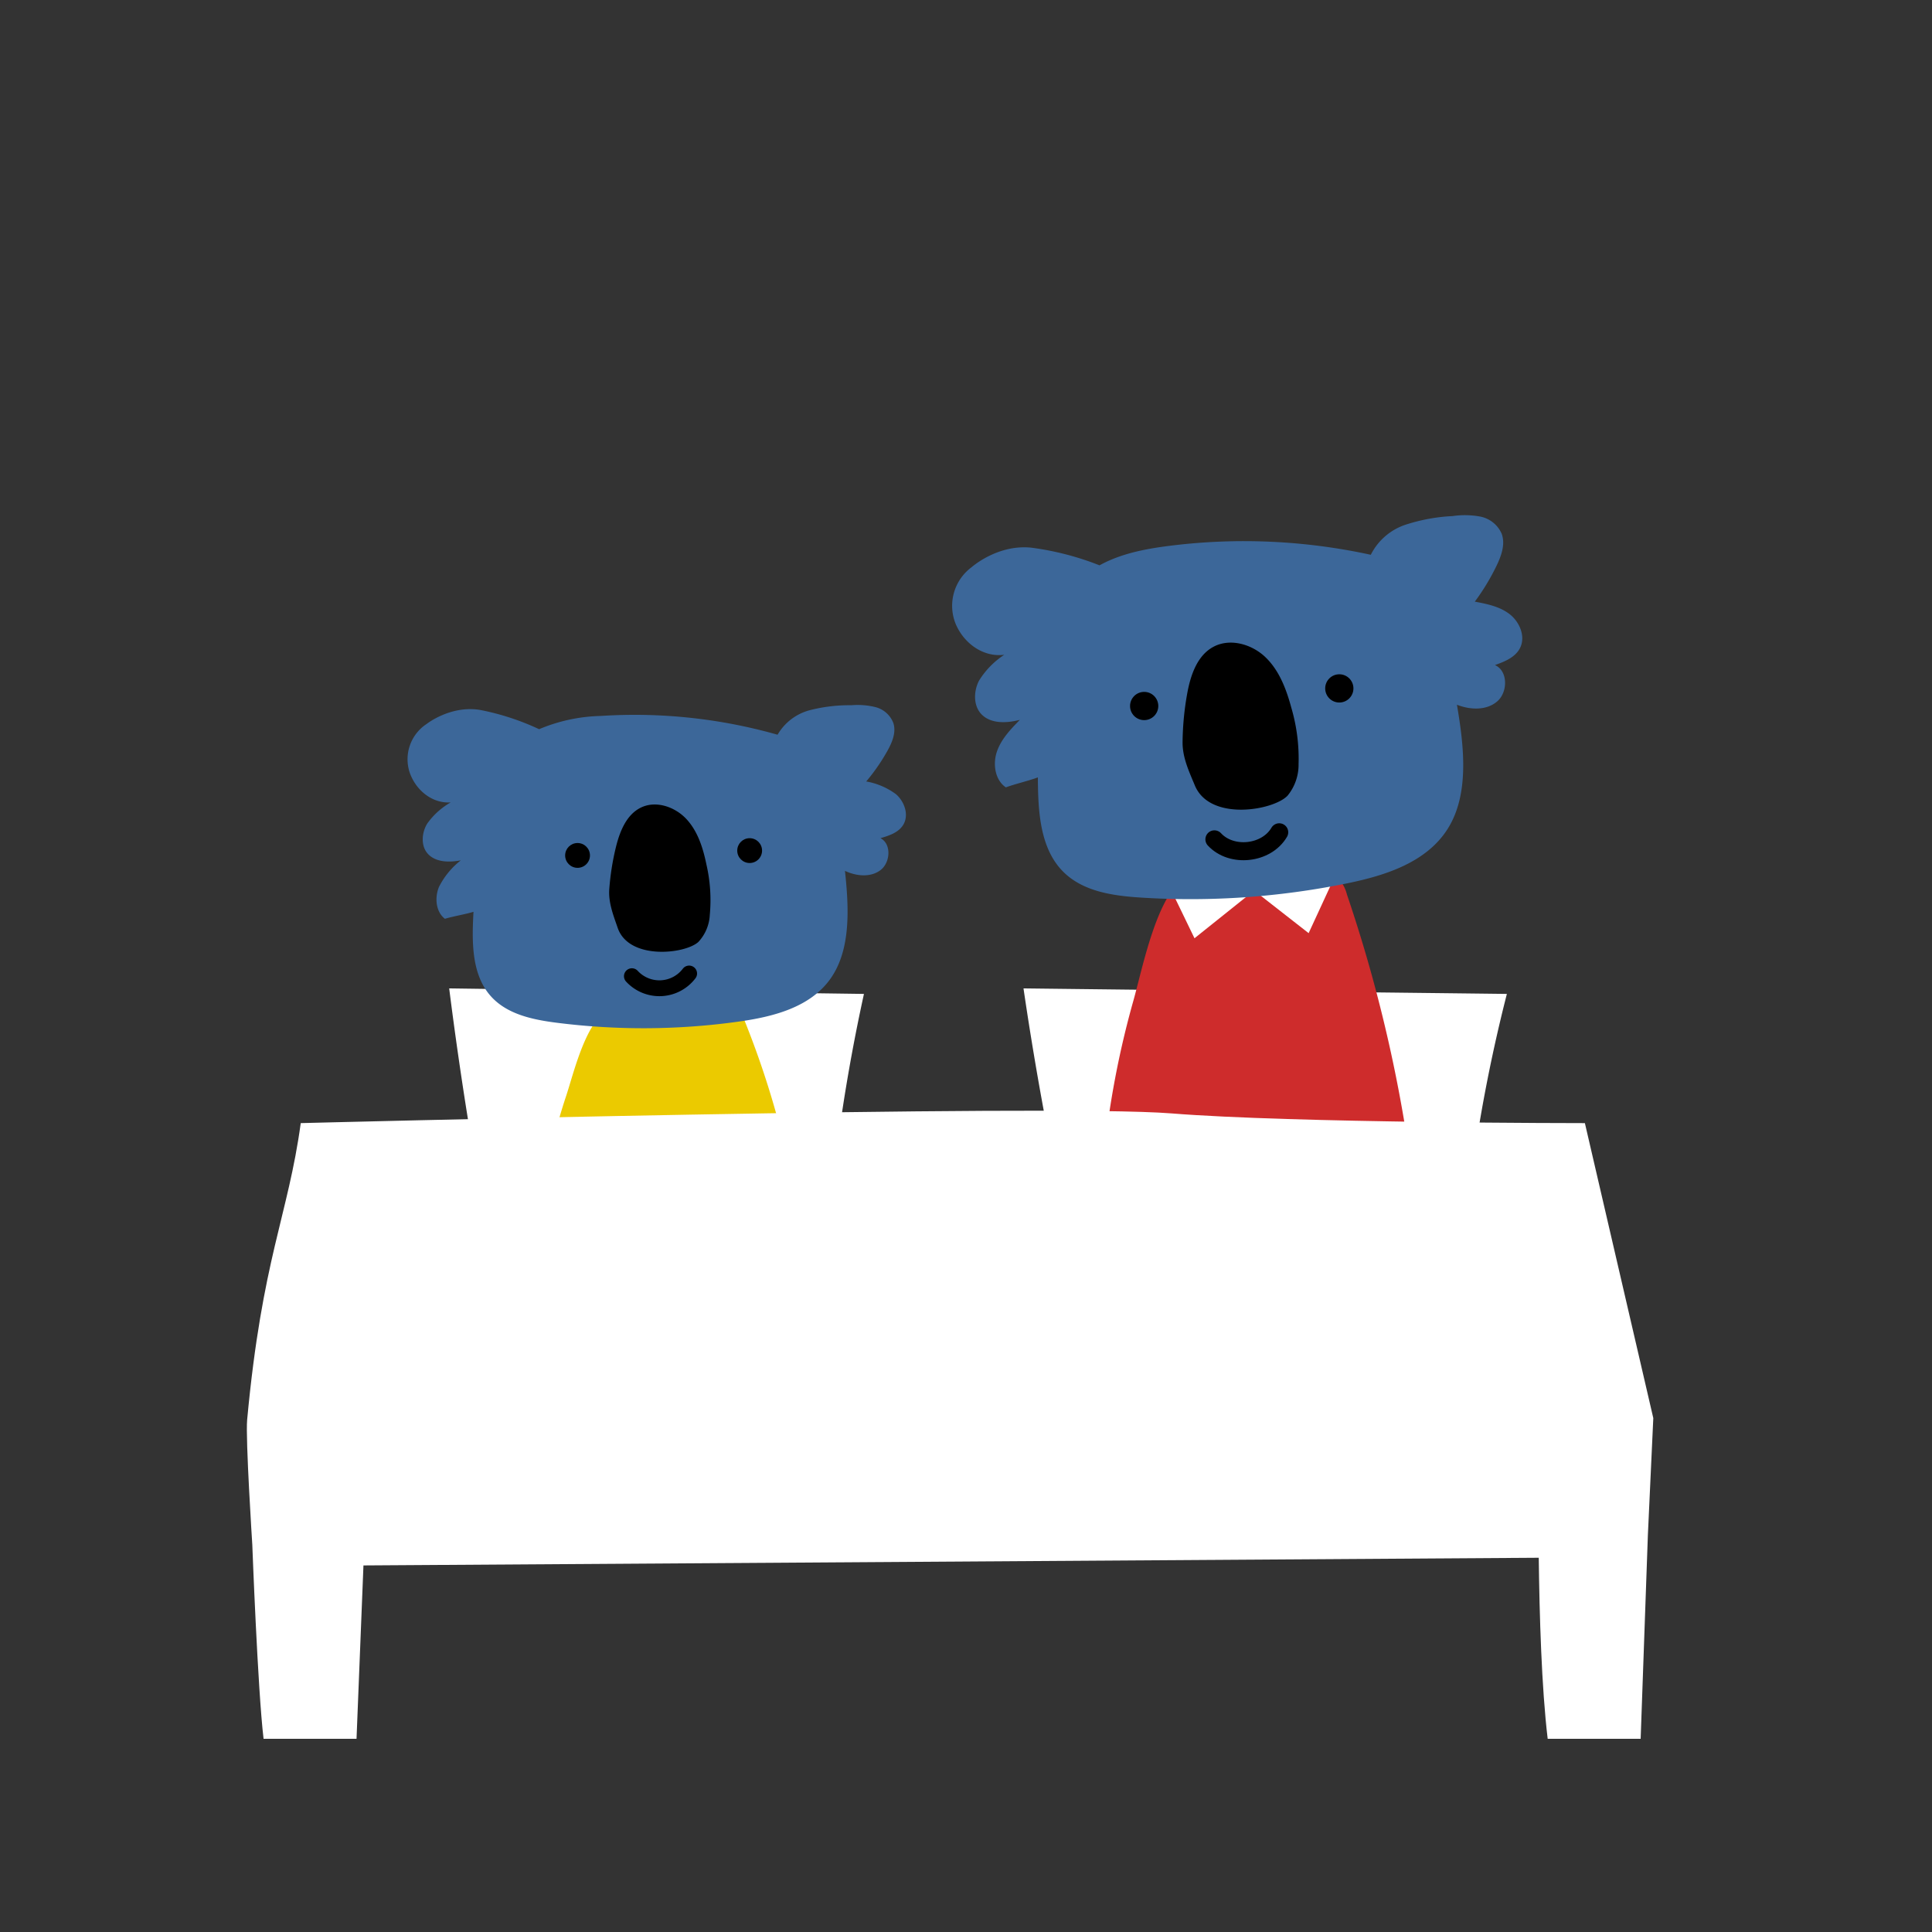 <?xml version="1.0" encoding="UTF-8"?> <svg xmlns="http://www.w3.org/2000/svg" viewBox="0 0 360 360"><rect x="0" y="0" width="360" height="360" fill="#333333" stroke="none"/><defs><style> .cls-1 { fill: #fff; } .cls-2 { fill: #ebca00; } .cls-3 { fill: #ce2c2c; } .cls-4 { fill: #3c6799; } .cls-5, .cls-6 { fill: none; stroke: #000; stroke-linecap: round; stroke-linejoin: round; } .cls-5 { stroke-width: 2.952px; } .cls-6 { stroke-width: 3.359px; } </style></defs><title>koala2</title><g id="layout"><g><path class="cls-1" d="M91.5,232.725q-4.719-24.133-7.8-48.551c25.662.356,51.622.672,77.284,1.028a341.516,341.516,0,0,0-6.827,45.856C133.063,228.432,112.742,231.856,91.5,232.725Z"></path><path class="cls-1" d="M199.8,232.725q-5.5-24.133-9.086-48.551c29.908.356,60.163.672,90.071,1.028a296.526,296.526,0,0,0-7.956,45.856C248.237,228.432,224.553,231.856,199.8,232.725Z"></path><path class="cls-2" d="M100.575,246.278a251.317,251.317,0,0,0,50.154.7,166.958,166.958,0,0,0-11.974-56.755,4.942,4.942,0,0,0-1.467-2.276,5.017,5.017,0,0,0-3.012-.629c-5.467.02-15.551-2-20.524.484-4.6,2.294-6.78,11.968-8.28,16.476a104.269,104.269,0,0,0-4.615,20.751C100.636,226.919,99.109,246.1,100.575,246.278Z"></path><path class="cls-3" d="M205.319,245.615a255.779,255.779,0,0,0,60,.98A271.034,271.034,0,0,0,250.99,166.7a7.173,7.173,0,0,0-1.754-3.205,5.272,5.272,0,0,0-3.6-.885c-6.541.029-18.6-2.809-24.552.682-5.5,3.229-8.111,16.847-9.9,23.192a169.083,169.083,0,0,0-5.521,29.211C205.392,218.364,203.565,245.366,205.319,245.615Z"></path><polygon class="cls-1" points="217.814 164.989 222.575 174.83 233.687 165.941 243.845 173.878 249.56 161.497 217.814 164.989"></polygon><path class="cls-1" d="M308.068,264.243l-12.747-54.966s-54.491,0-77.01-1.809S56.04,209.277,56.04,209.277c-2.375,17.361-7.194,25.252-9.989,55.3-.32,3.444.961,23.25.961,23.25s1.009,27.067,2.1,36.173H66.434l1.29-32.305,219-1.43c.132,10.741.519,24.164,1.665,33.735h17.323l1.347-37.974Z"></path><g><path class="cls-4" d="M100.453,135.874a31.467,31.467,0,0,1,11.5-2.469,97.5,97.5,0,0,1,32.936,3.5,9.824,9.824,0,0,1,6-4.57,29.594,29.594,0,0,1,7.759-.925,13.788,13.788,0,0,1,4.543.368,4.844,4.844,0,0,1,3.29,3c.53,1.735-.258,3.588-1.142,5.164a36.362,36.362,0,0,1-3.931,5.673A13.085,13.085,0,0,1,166.968,148c1.543,1.349,2.409,3.763,1.406,5.573-.849,1.531-2.665,2.133-4.318,2.607,2.082,1.045,1.877,4.537.013,5.952s-4.514,1.129-6.623.143c.731,6.8,1.18,14.773-2.81,20.246-3.812,5.229-10.624,6.942-16.923,7.828a128.231,128.231,0,0,1-34.009.221c-4.5-.573-9.346-1.586-12.359-5.074-3.523-4.078-3.418-10.148-3.115-15.592-1.595.482-3.734.822-5.33,1.3-1.7-1.3-1.931-3.945-1.1-5.947a14.642,14.642,0,0,1,4.066-4.945c-2.123.405-4.679.4-6.149-1.226-1.336-1.474-1.152-3.908-.114-5.615a13.675,13.675,0,0,1,4.379-3.956c-3.405.235-6.451-2.21-7.621-5.5a7.866,7.866,0,0,1,3.147-9.124s4.478-3.541,10.011-2.593A46.991,46.991,0,0,1,100.453,135.874Z"></path><circle cx="107.619" cy="159.397" r="2.312"></circle><circle cx="139.687" cy="158.497" r="2.312"></circle><path d="M115.1,172.9c-.827-2.4-1.753-4.709-1.567-7.237a47.471,47.471,0,0,1,1.229-7.79c.721-2.948,1.978-6.125,4.722-7.42,2.82-1.332,6.343-.09,8.455,2.205s3.074,5.409,3.7,8.463a29.56,29.56,0,0,1,.623,9.332,7.979,7.979,0,0,1-2.129,5.063C127.661,177.787,117.186,178.945,115.1,172.9Z"></path><path class="cls-5" d="M128.41,181.4a6.965,6.965,0,0,1-10.665.5"></path></g><g><path class="cls-4" d="M204.88,105.341c3.945-2.177,8.443-3.046,12.892-3.615a110.982,110.982,0,0,1,37.655,1.652,11.185,11.185,0,0,1,6.5-5.614,33.655,33.655,0,0,1,8.748-1.6,15.688,15.688,0,0,1,5.186.1,5.511,5.511,0,0,1,3.948,3.175c.724,1.934-.041,4.094-.934,5.947a41.374,41.374,0,0,1-4.065,6.72c2.269.432,4.628.9,6.477,2.326s3,4.1,1.989,6.23c-.856,1.8-2.877,2.611-4.72,3.266,2.438,1.04,2.451,5.021.434,6.76s-5.048,1.6-7.513.628c1.309,7.669,2.381,16.7-1.766,23.194-3.961,6.208-11.578,8.633-18.671,10.083a145.917,145.917,0,0,1-38.612,2.647c-5.157-.335-10.727-1.144-14.4-4.894-4.288-4.383-4.6-11.285-4.636-17.49-1.778.66-4.184,1.2-5.962,1.857-2.024-1.354-2.471-4.345-1.665-6.678s2.563-4.158,4.27-5.9c-2.383.609-5.286.781-7.071-.959-1.621-1.58-1.584-4.358-.524-6.37a15.566,15.566,0,0,1,4.694-4.8c-3.851.508-7.482-2.055-9.043-5.714a8.949,8.949,0,0,1,2.932-10.585s4.836-4.337,11.187-3.651A53.511,53.511,0,0,1,204.88,105.341Z"></path><circle cx="213.2" cy="131.554" r="2.631"></circle><circle cx="249.561" cy="128.273" r="2.631"></circle><path d="M222.646,146.361c-1.109-2.663-2.323-5.225-2.29-8.11a53.965,53.965,0,0,1,.848-8.934c.611-3.4,1.815-7.1,4.841-8.761,3.109-1.711,7.2-.548,9.758,1.91s3.873,5.927,4.8,9.352a33.627,33.627,0,0,1,1.366,10.555,9.084,9.084,0,0,1-2.061,5.9C237.259,151.03,225.443,153.084,222.646,146.361Z"></path><path class="cls-6" d="M238.365,155.084c-2.373,4.061-8.886,4.77-12.079,1.315"></path></g></g></g></svg> 